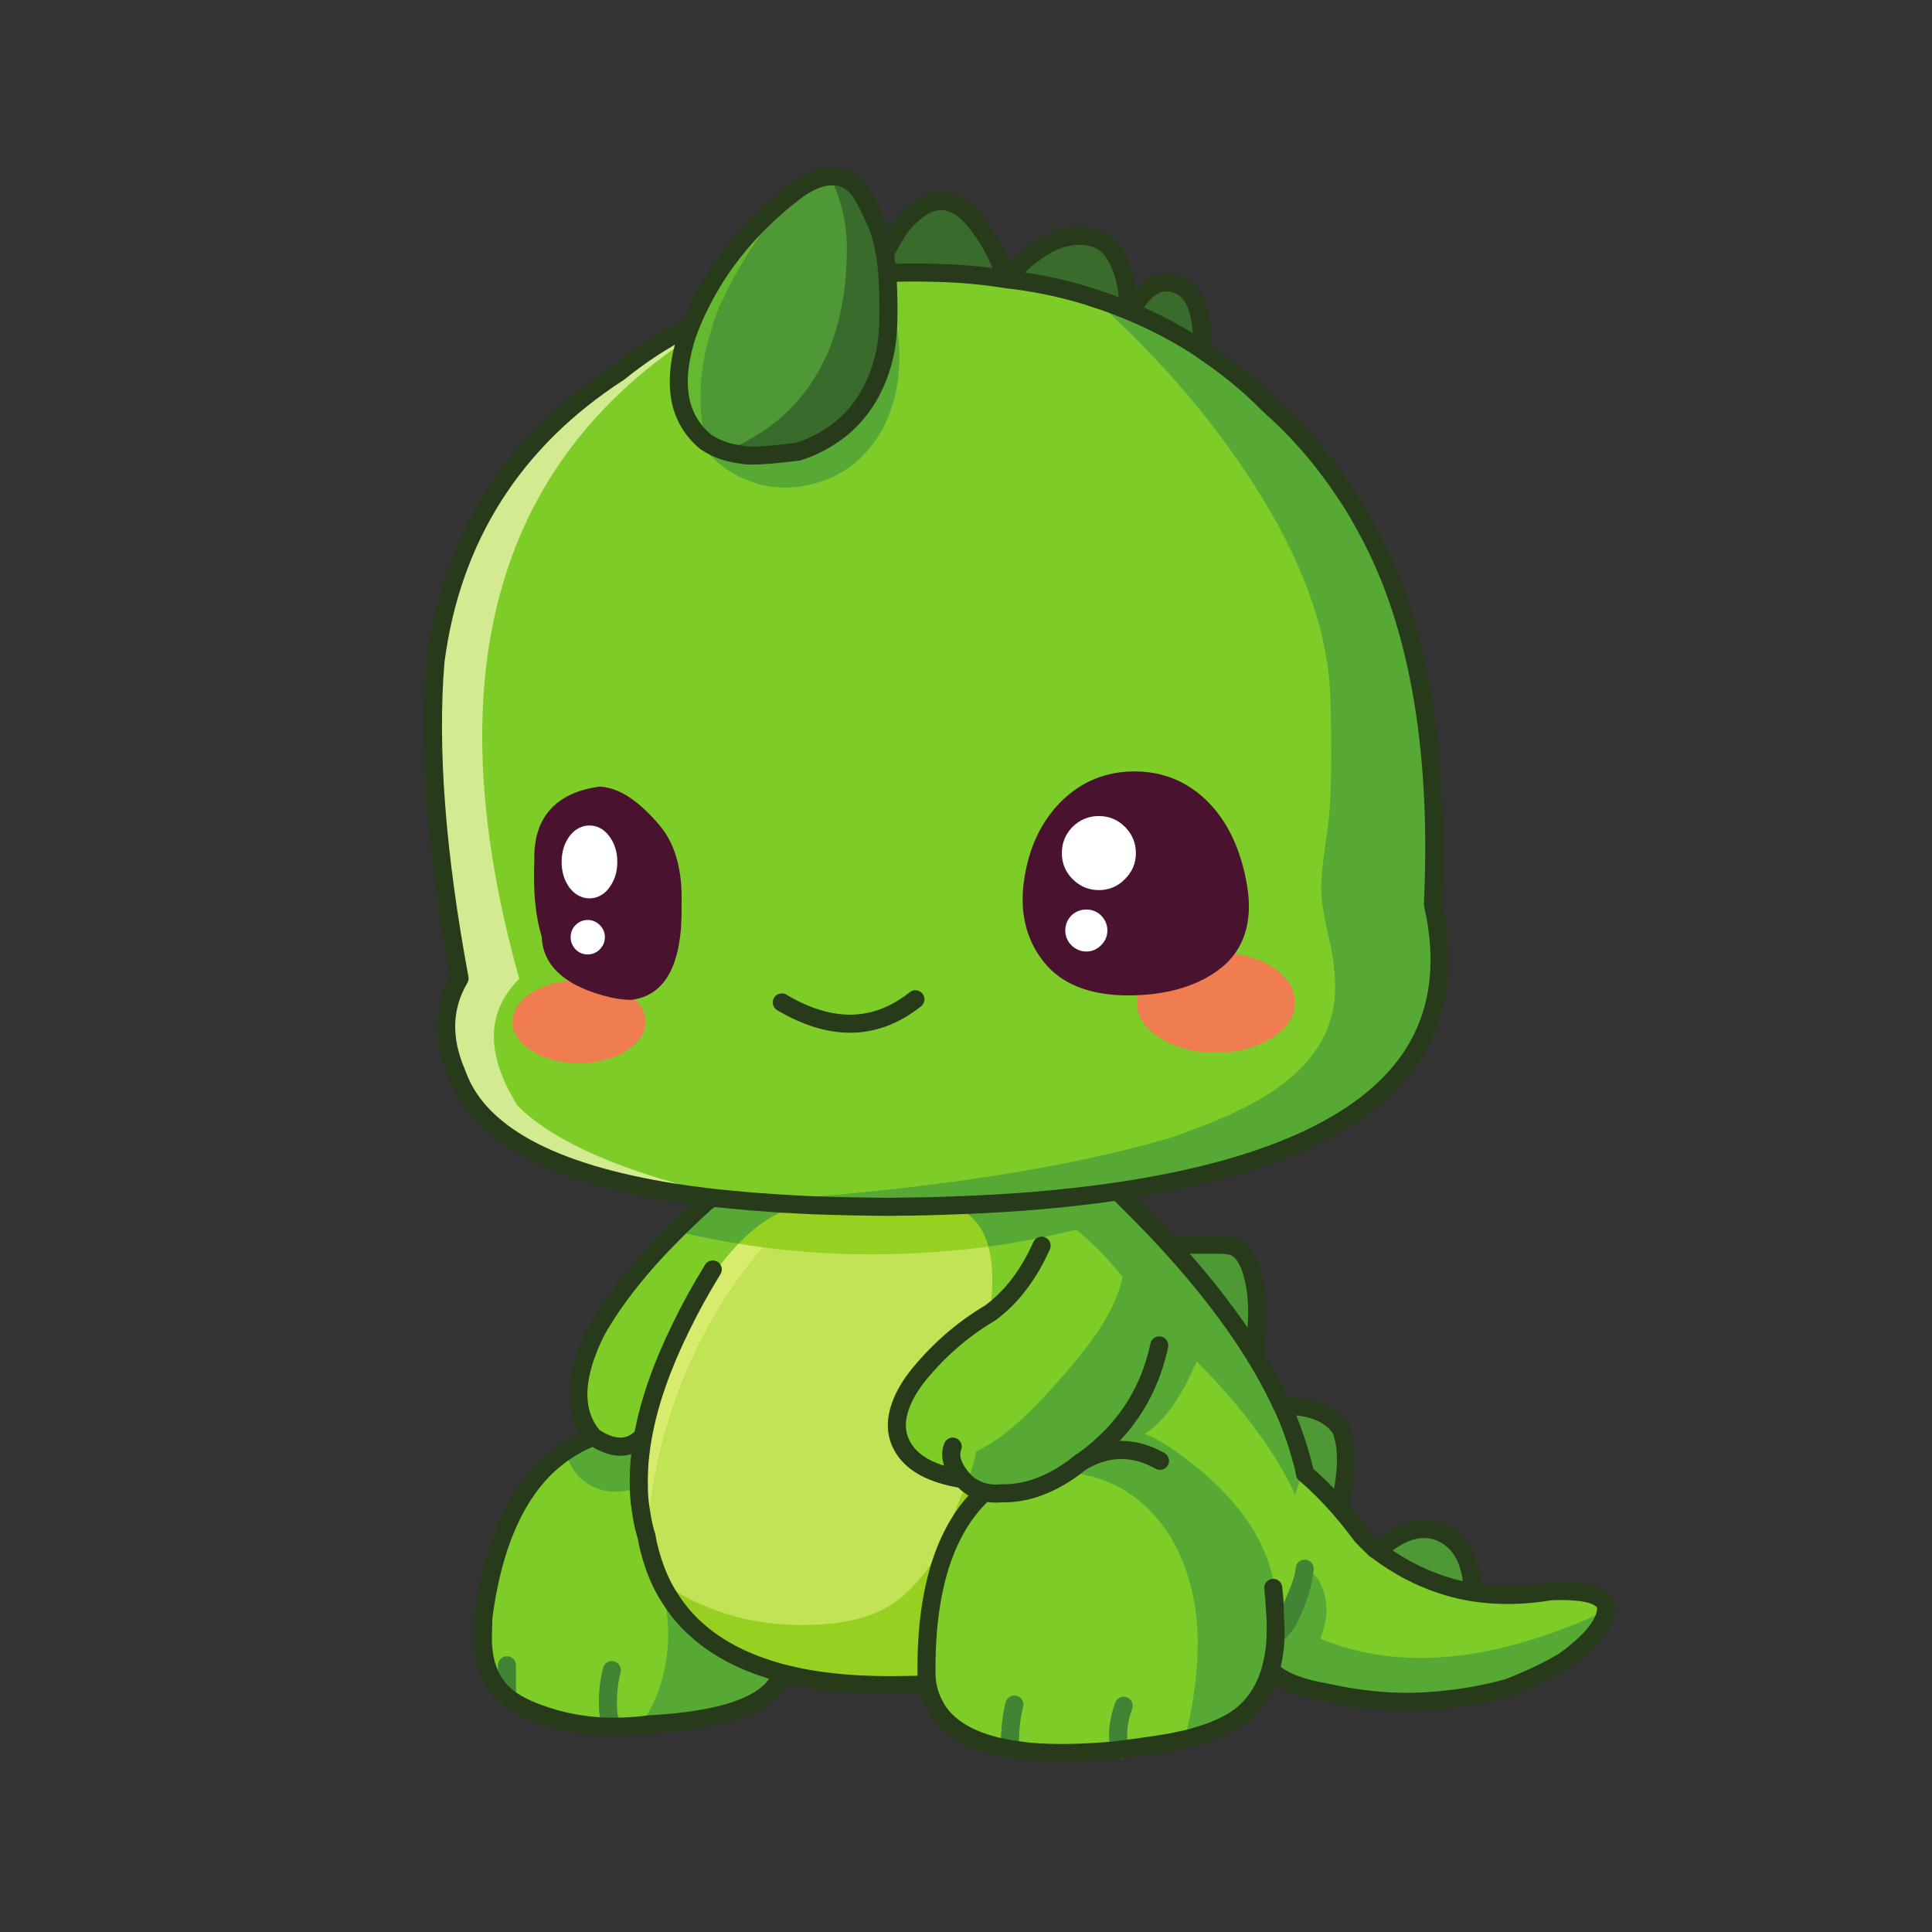 <svg xmlns="http://www.w3.org/2000/svg" xmlns:xlink="http://www.w3.org/1999/xlink" width="450" zoomAndPan="magnify" viewBox="0 0 337.5 337.5" height="450" preserveAspectRatio="xMidYMid meet" version="1.0"><rect x="0" y="0" width="337.5" height="337.5" fill="#333333" stroke="none"/><defs><clipPath id="3cd1257fb9"><path d="M 151.625 150.109 L 186.754 150.109 L 186.754 185.238 L 151.625 185.238 Z M 151.625 150.109 " clip-rule="nonzero"/></clipPath><clipPath id="04ab5e38a0"><path d="M 157.312 171.938 L 157.719 171.938 L 157.719 172.348 L 157.312 172.348 Z M 157.312 171.938 " clip-rule="nonzero"/></clipPath><clipPath id="b5b4752dd8"><path d="M 157.652 172.289 C 157.418 172.328 157.348 172.277 157.328 172.223 C 157.305 172.172 157.312 172.086 157.348 172.039 C 157.371 171.992 157.453 171.953 157.512 171.953 C 157.566 171.953 157.645 171.992 157.676 172.039 C 157.703 172.078 157.715 172.172 157.695 172.223 C 157.676 172.27 157.609 172.328 157.559 172.344 C 157.504 172.355 157.418 172.328 157.371 172.297 C 157.34 172.27 157.32 172.223 157.312 172.184 C 157.312 172.133 157.34 172.047 157.371 172.004 C 157.406 171.973 157.453 171.945 157.5 171.938 C 157.543 171.938 157.598 171.953 157.637 171.98 C 157.672 172.004 157.703 172.051 157.715 172.098 C 157.723 172.145 157.672 172.277 157.672 172.277 " clip-rule="nonzero"/></clipPath><clipPath id="49443f5282"><path d="M 75 30 L 281 30 L 281 307.809 L 75 307.809 Z M 75 30 " clip-rule="nonzero"/></clipPath><clipPath id="fbd2a83026"><path d="M 86 289 L 198 289 L 198 307.809 L 86 307.809 Z M 86 289 " clip-rule="nonzero"/></clipPath><clipPath id="16fd6a51c7"><path d="M 74.059 33.172 L 282.148 33.172 L 282.148 307.809 L 74.059 307.809 Z M 74.059 33.172 " clip-rule="nonzero"/></clipPath><clipPath id="82ea66eb3b"><path d="M 116 29.223 L 157 29.223 L 157 82 L 116 82 Z M 116 29.223 " clip-rule="nonzero"/></clipPath></defs><g clip-path="url(#3cd1257fb9)"><path fill="#ed3947" d="M 186.754 167.672 C 186.754 177.375 178.891 185.238 169.188 185.238 C 159.488 185.238 151.625 177.375 151.625 167.672 C 151.625 157.973 159.488 150.109 169.188 150.109 C 178.891 150.109 186.754 157.973 186.754 167.672 " fill-opacity="1" fill-rule="nonzero"/></g><path fill="#ffffff" d="M 180.5 162.93 C 180.387 162.125 180.273 161.305 179.887 160.574 C 178.68 158.309 175.617 157.379 173.16 157.836 C 171.969 158.055 170.867 158.773 170.059 159.637 C 169.82 159.895 169.191 160.539 169.191 160.934 C 169.191 160.539 168.559 159.895 168.32 159.637 C 167.512 158.773 166.41 158.055 165.219 157.836 C 162.762 157.379 159.699 158.309 158.492 160.574 C 158.105 161.305 157.988 162.125 157.879 162.93 C 157.879 162.934 156.789 170.91 169.191 177.625 C 181.59 170.91 180.5 162.934 180.5 162.93 " fill-opacity="1" fill-rule="nonzero"/><g clip-path="url(#04ab5e38a0)"><g clip-path="url(#b5b4752dd8)"><path fill="#ec3946" d="M 157.047 171.676 L 157.98 171.676 L 157.98 172.609 L 157.047 172.609 Z M 157.047 171.676 " fill-opacity="1" fill-rule="nonzero"/></g></g><g clip-path="url(#49443f5282)"><path fill="#7ecc28" d="M 270.82 277.984 C 267.047 279.641 263.125 280.199 259.066 279.656 C 258.465 279.57 257.879 279.473 257.305 279.355 C 257.305 278.93 257.293 278.527 257.262 278.152 C 257.117 273.176 255.52 269.812 252.457 268.07 C 248.91 266.125 244.992 267.082 240.699 270.945 C 240.527 270.828 240.371 270.715 240.23 270.602 L 240.188 270.602 L 239.715 270.129 C 239.113 269.559 238.512 268.957 237.91 268.328 C 236.598 266.551 235.277 264.906 233.965 263.395 L 233.965 263.352 C 235.426 257.371 235.512 252.793 234.223 249.617 C 232.418 246.898 229 245.539 223.969 245.539 L 223.926 245.539 C 222.551 242.535 220.906 239.504 218.992 236.441 C 219.336 234.066 219.535 232.105 219.594 230.562 C 219.734 227.098 219.352 224.039 218.434 221.379 C 217.773 219.633 216.887 218.461 215.773 217.859 C 215.113 217.574 214.039 217.43 212.555 217.43 L 204.316 217.43 C 202.57 215.512 200.742 213.598 198.824 211.68 C 197.652 210.504 196.469 209.316 195.266 208.117 C 238.168 201.738 256.516 185.016 250.312 157.949 C 251.398 134.945 248.824 115.781 242.586 100.445 C 242.246 99.645 241.918 98.867 241.602 98.125 C 240.059 94.695 238.312 91.391 236.367 88.211 C 233.965 84.352 231.246 80.688 228.215 77.227 C 226.273 75.023 224.027 72.789 221.477 70.531 C 221.391 70.445 221.309 70.359 221.223 70.277 C 220.848 69.902 220.48 69.527 220.105 69.16 C 216.961 66.184 213.613 63.523 210.066 61.176 L 210.066 61.133 C 210.125 55.383 209.023 51.746 206.766 50.234 C 203.305 48.203 200.227 49.602 197.539 54.438 L 197.496 54.438 L 197.41 54.395 L 197.363 54.395 C 197.309 54.367 197.254 54.34 197.195 54.309 C 197.137 51.992 196.824 49.82 196.25 47.785 C 195.562 45.668 194.707 44.098 193.676 43.066 C 192.562 41.953 191.059 41.336 189.172 41.219 C 187.484 41.133 185.797 41.438 184.109 42.121 C 182.82 42.695 181.379 43.598 179.777 44.828 C 178.004 46.312 176.672 47.629 175.785 48.773 C 174.527 45.023 172.883 41.863 170.852 39.289 C 170.68 39.031 170.496 38.789 170.293 38.562 C 168.32 36.184 166.316 35.039 164.289 35.125 C 162.629 35.125 160.84 36.027 158.922 37.828 C 158.039 38.719 157.266 39.664 156.605 40.66 C 156.434 40.922 156.277 41.191 156.137 41.48 C 155.965 41.734 155.82 41.996 155.707 42.25 L 155.621 42.469 C 155.578 42.531 155.535 42.605 155.492 42.68 L 155.449 42.723 L 155.062 43.363 L 154.562 44.234 C 154.172 41.945 153.582 39.945 152.789 38.258 C 151.441 35.344 150.43 33.512 149.742 32.766 C 148.828 31.734 147.727 31.105 146.441 30.879 C 145.934 30.801 145.418 30.773 144.895 30.793 C 142.93 30.957 140.812 31.918 138.543 33.668 C 138.48 33.746 138.41 33.82 138.332 33.883 C 135.27 36.258 132.539 38.816 130.133 41.566 C 127.188 44.883 124.715 48.488 122.711 52.379 C 121.91 53.895 121.211 55.422 120.605 56.953 C 116.094 59.254 111.93 61.941 108.125 65.039 C 89.59 76.996 78.906 93.82 76.074 115.504 C 74.816 130.613 76.219 149.082 80.281 170.91 C 77.332 175.945 77.176 181.496 79.809 187.562 C 79.84 187.676 79.879 187.789 79.938 187.906 C 83.855 198.492 97.227 205.414 120.055 208.676 C 121.453 208.844 122.898 209.035 124.383 209.234 C 124.043 209.461 123.715 209.707 123.398 209.961 C 121.48 211.68 119.68 213.383 117.992 215.07 C 111.902 221.137 107.297 226.941 104.18 232.492 C 100.973 238.934 100.215 244.152 101.902 248.156 C 102.332 249.188 102.918 250.133 103.66 250.988 C 101.859 251.676 100.188 252.562 98.641 253.648 C 98.387 253.793 98.145 253.965 97.914 254.164 C 97.398 254.539 96.898 254.938 96.414 255.367 C 96.355 255.395 96.297 255.438 96.238 255.496 C 90.004 260.988 86.074 270 84.441 282.531 C 84.414 283.562 84.387 284.605 84.355 285.664 C 84.328 286.523 84.355 287.324 84.441 288.066 C 84.699 290.785 85.531 293.016 86.93 294.762 C 86.945 294.789 86.969 294.801 86.984 294.828 L 86.984 296.434 C 86.984 297.305 87.688 298.012 88.562 298.012 C 89.098 298.012 89.57 297.742 89.855 297.332 C 91.004 298.051 92.352 298.695 93.922 299.266 C 95.898 300.016 97.941 300.586 100.059 300.984 C 101.68 301.277 103.336 301.461 105.02 301.566 C 105.035 301.676 105.051 301.789 105.07 301.898 C 105.203 302.664 105.871 303.207 106.621 303.207 C 106.711 303.207 106.801 303.199 106.895 303.184 C 107.668 303.047 108.203 302.367 108.191 301.605 C 109.414 301.582 110.637 301.527 111.855 301.414 C 112.199 301.355 112.547 301.312 112.887 301.285 C 112.973 301.258 113.074 301.242 113.188 301.242 C 114.277 301.188 115.332 301.117 116.363 301.027 C 128.375 300.027 135.113 297.109 136.57 292.273 C 137.516 292.5 138.504 292.73 139.531 292.961 C 144.477 293.961 150.113 294.434 156.434 294.375 L 159.012 294.332 C 159.875 294.32 160.777 294.305 161.711 294.289 C 161.812 294.293 161.914 294.293 162.016 294.289 C 162.184 295.207 162.441 296.078 162.785 296.906 C 163.043 297.48 163.328 298.039 163.645 298.582 C 165.707 301.848 169.457 304.051 174.855 305.215 C 174.859 305.336 174.852 305.445 174.852 305.566 C 174.867 306.426 175.57 307.109 176.43 307.109 C 176.438 307.109 176.449 307.109 176.461 307.109 C 177.242 307.094 177.875 306.512 177.984 305.762 C 178.387 305.816 178.797 305.875 179.219 305.918 C 179.445 305.949 179.676 305.977 179.906 306.004 C 183.949 306.359 188.684 306.297 194.078 305.832 C 194.094 305.91 194.109 305.992 194.125 306.066 C 194.312 306.773 194.953 307.238 195.648 307.238 C 195.781 307.238 195.918 307.223 196.055 307.188 C 196.832 306.98 197.305 306.234 197.203 305.461 C 198.891 305.227 200.191 305.051 201.059 304.934 C 201.398 304.875 201.672 304.832 201.871 304.805 C 202.5 304.719 203.129 304.621 203.758 304.504 C 203.875 304.477 203.988 304.461 204.102 304.461 C 205.105 304.262 206.062 304.062 206.977 303.863 C 207.523 303.715 208.035 303.59 208.523 303.477 C 208.75 303.391 208.98 303.32 209.207 303.262 C 210.895 302.773 212.414 302.203 213.758 301.543 C 214.242 301.285 214.715 301.043 215.172 300.812 L 216.16 300.172 C 216.328 300.055 216.52 299.926 216.715 299.781 C 216.926 299.617 217.125 299.445 217.316 299.266 C 217.941 298.766 218.5 298.238 218.992 297.68 L 220.277 295.922 C 220.73 295.168 221.199 294.371 221.695 293.52 C 221.867 293.23 222.035 292.945 222.211 292.66 C 222.297 292.488 222.379 292.332 222.465 292.188 C 224.352 293.789 227.387 294.934 231.562 295.621 C 238.227 297.137 244.605 297.621 250.695 297.078 C 255.59 296.652 259.879 295.891 263.57 294.805 C 267.43 293.289 270.633 291.762 273.18 290.215 C 277.781 286.895 280.246 283.949 280.559 281.371 L 280.559 281.332 C 280.816 278.812 277.57 277.695 270.82 277.984 " fill-opacity="1" fill-rule="nonzero"/></g><path fill="#4e9935" d="M 234.223 249.617 C 232.418 246.898 229 245.539 223.969 245.539 C 225.367 248.602 226.473 251.617 227.27 254.594 C 227.473 255.281 227.656 255.98 227.828 256.699 C 227.855 256.953 227.902 257.199 227.961 257.426 C 229.961 259.113 231.965 261.105 233.965 263.395 L 233.965 263.352 C 235.426 257.371 235.512 252.793 234.223 249.617 Z M 252.457 268.07 C 248.91 266.125 244.992 267.082 240.699 270.945 C 245.824 274.777 251.34 277.184 257.262 278.152 C 257.117 273.176 255.52 269.812 252.457 268.07 Z M 215.773 217.859 C 215.113 217.574 214.039 217.43 212.555 217.43 L 204.316 217.43 C 210.297 223.984 215.188 230.316 218.992 236.441 C 219.336 234.066 219.535 232.105 219.594 230.562 C 219.734 227.098 219.348 224.039 218.434 221.379 C 217.773 219.633 216.887 218.461 215.773 217.859 Z M 155.191 43.324 C 155.266 43.117 155.352 42.918 155.449 42.723 L 155.105 43.324 C 155.141 43.324 155.168 43.324 155.191 43.324 Z M 155.449 42.723 L 155.062 43.363 L 155.105 43.324 L 155.449 42.723 " fill-opacity="1" fill-rule="nonzero"/><path fill="#396b2c" d="M 179.777 44.828 C 178.004 46.312 176.672 47.629 175.785 48.773 C 180.648 49.316 185.324 50.277 189.816 51.648 C 190.16 51.762 190.5 51.879 190.844 51.992 C 193.02 52.68 195.137 53.449 197.195 54.309 C 197.137 51.992 196.824 49.82 196.25 47.785 C 195.562 45.668 194.707 44.098 193.676 43.066 C 192.562 41.949 191.059 41.336 189.172 41.219 C 187.484 41.133 185.797 41.438 184.109 42.121 C 182.82 42.695 181.379 43.598 179.777 44.828 Z M 210.066 61.133 C 210.125 55.383 209.023 51.746 206.766 50.234 C 203.305 48.203 200.227 49.602 197.539 54.438 C 197.938 54.609 198.324 54.781 198.699 54.953 C 199.242 55.184 199.785 55.426 200.328 55.684 C 203.73 57.254 206.977 59.074 210.066 61.133 Z M 158.922 37.828 C 158.039 38.719 157.266 39.664 156.605 40.66 C 156.434 40.922 156.277 41.191 156.137 41.48 C 155.965 41.734 155.82 41.996 155.707 42.25 L 155.621 42.469 C 155.578 42.531 155.535 42.605 155.492 42.68 L 155.449 42.723 C 155.352 42.918 155.266 43.117 155.191 43.324 C 155.168 43.324 155.141 43.324 155.105 43.324 L 155.062 43.363 L 152.488 47.828 C 156.18 47.602 159.77 47.543 163.258 47.66 L 163.301 47.66 C 167.562 47.742 171.727 48.117 175.785 48.773 C 174.527 45.023 172.883 41.863 170.852 39.289 C 170.68 39.031 170.496 38.789 170.293 38.562 C 168.32 36.184 166.316 35.039 164.289 35.125 C 162.629 35.125 160.84 36.027 158.922 37.828 " fill-opacity="1" fill-rule="nonzero"/><path fill="#56a935" d="M 241.602 98.125 C 240.059 94.695 238.312 91.391 236.367 88.211 C 233.965 84.352 231.246 80.688 228.215 77.227 C 226.273 75.023 224.027 72.789 221.477 70.531 C 221.391 70.445 221.309 70.359 221.223 70.277 C 220.848 69.902 220.48 69.527 220.105 69.16 C 216.961 66.184 213.613 63.523 210.066 61.176 L 210.066 61.133 C 206.977 59.074 203.73 57.254 200.328 55.684 C 199.785 55.426 199.242 55.184 198.699 54.953 C 198.324 54.781 197.938 54.609 197.539 54.438 L 197.496 54.438 C 197.41 54.465 197.309 54.582 197.195 54.781 C 197.195 54.609 197.195 54.453 197.195 54.309 C 195.137 53.449 193.02 52.68 190.844 51.992 C 203.23 63.121 213.184 74.895 220.707 87.309 C 228.23 99.699 232.137 111.344 232.418 122.242 C 232.707 133.145 232.535 140.727 231.906 144.988 C 231.246 149.223 230.879 152.43 230.789 154.605 C 230.703 156.75 231.273 160.352 232.508 165.418 C 233.363 169.879 233.465 173.656 232.805 176.746 C 231.547 182.238 227.961 186.934 222.035 190.824 C 217.832 193.57 211.969 196.219 204.445 198.762 C 185.91 204.199 161.484 207.902 131.164 209.875 C 131.539 209.906 131.922 209.934 132.324 209.961 C 135.238 210.191 138.273 210.375 141.418 210.52 C 145.855 210.691 150.516 210.793 155.406 210.82 C 156.578 210.793 157.766 210.777 158.965 210.777 C 161.254 210.75 163.5 210.691 165.703 210.605 C 170.051 210.461 174.227 210.25 178.23 209.961 C 178.973 209.906 179.719 209.848 180.461 209.789 C 185.668 209.359 190.602 208.801 195.266 208.117 C 238.168 201.738 256.516 185.016 250.312 157.949 C 251.398 134.945 248.824 115.781 242.586 100.445 C 242.246 99.645 241.918 98.867 241.602 98.125 Z M 223.969 245.539 L 223.926 245.539 C 222.551 242.535 220.906 239.504 218.992 236.441 C 215.188 230.316 210.297 223.984 204.316 217.43 C 202.57 215.512 200.742 213.598 198.824 211.68 C 197.652 210.504 196.469 209.316 195.266 208.117 C 190.602 208.801 185.668 209.359 180.461 209.789 C 179.719 209.848 178.973 209.906 178.23 209.961 C 174.227 210.25 170.051 210.461 165.703 210.605 C 169.277 211.465 171.594 213.852 172.652 217.773 C 177.859 217.059 182.977 216.07 188.012 214.812 C 189.27 215.844 190.516 216.957 191.746 218.16 C 193.207 219.621 194.664 221.266 196.121 223.094 C 195.551 225.613 194.477 228.188 192.906 230.82 C 191.332 233.508 188.727 236.914 185.098 241.031 C 181.234 245.41 177.977 248.602 175.312 250.605 C 173.684 251.836 172.066 252.824 170.465 253.562 C 170.32 254.738 169.98 256.066 169.438 257.555 C 169.234 258.07 169.035 258.57 168.836 259.059 C 169.523 259.66 170.293 260.117 171.152 260.43 C 171.18 260.43 171.211 260.441 171.238 260.473 C 171.465 260.531 171.711 260.602 171.965 260.688 C 172.137 260.719 172.297 260.746 172.441 260.773 C 173.211 260.918 174.059 260.945 174.969 260.859 C 178.773 260.945 182.582 259.73 186.383 257.211 C 187.215 256.668 188.043 256.051 188.871 255.367 C 188.961 255.309 189.043 255.266 189.129 255.238 C 191.504 253.551 193.59 251.664 195.395 249.574 L 195.438 249.531 C 198.953 245.465 201.312 240.633 202.516 235.027 C 201.312 240.633 198.953 245.465 195.438 249.531 L 195.395 249.574 C 193.59 251.664 191.504 253.551 189.129 255.238 C 193.59 252.66 198.098 252.648 202.645 255.195 C 198.098 252.648 193.59 252.66 189.129 255.238 C 189.07 255.266 189 255.309 188.914 255.367 L 188.871 255.367 C 188.043 256.051 187.215 256.668 186.383 257.211 C 187.555 257.27 188.742 257.441 189.941 257.727 C 194.32 258.754 198.023 260.875 201.059 264.078 C 203.945 267.051 206.078 270.73 207.449 275.109 C 208.738 279.113 209.32 283.418 209.207 288.023 C 209.18 291.832 208.664 296.094 207.664 300.812 C 207.492 301.672 207.266 302.688 206.977 303.863 C 207.523 303.715 208.035 303.59 208.523 303.477 C 208.75 303.391 208.98 303.32 209.207 303.262 C 210.895 302.773 212.414 302.203 213.758 301.543 C 214.242 301.285 214.715 301.043 215.172 300.812 L 216.16 300.172 C 217.203 299.441 218.117 298.582 218.906 297.594 C 219.375 297.062 219.789 296.477 220.148 295.836 C 221.594 293.484 222.469 290.582 222.766 287.121 C 222.855 285.922 222.883 284.664 222.855 283.348 L 222.855 283.305 C 222.824 282.59 222.781 281.859 222.723 281.117 C 222.664 279.914 222.566 278.668 222.426 277.383 C 222.566 278.668 222.664 279.914 222.723 281.117 C 222.781 281.859 222.824 282.59 222.855 283.305 C 222.996 281.816 222.996 280.285 222.855 278.711 C 222.508 275.336 221.535 272.117 219.938 269.059 C 217.301 263.938 212.797 259 206.418 254.25 C 204.215 252.648 202.273 251.477 200.586 250.73 C 200.355 250.648 200.141 250.562 199.941 250.473 C 203.262 248.473 206.293 244.25 209.039 237.816 C 215.559 244.336 220.68 250.875 224.395 257.426 C 225.258 258.914 225.844 260.145 226.156 261.117 C 226.582 260.285 226.93 259.188 227.184 257.812 C 227.27 256.754 227.301 255.684 227.27 254.594 C 226.473 251.617 225.367 248.602 223.969 245.539 Z M 263.57 294.805 C 267.43 293.289 270.633 291.762 273.18 290.215 C 277.781 286.895 280.246 283.949 280.559 281.371 C 261.164 290.383 244.531 292.016 230.66 286.266 C 231.375 284.406 231.734 282.66 231.734 281.027 C 231.676 279.543 231.375 278.184 230.832 276.953 C 230.234 275.582 229.258 274.605 227.914 274.035 C 227.688 276.727 226.684 279.812 224.91 283.305 L 224.867 283.348 C 224.27 284.551 223.566 285.809 222.766 287.121 C 222.469 290.582 221.594 293.484 220.148 295.836 C 220.668 295.129 221.184 294.359 221.695 293.52 C 221.867 293.23 222.035 292.945 222.211 292.66 C 222.297 292.488 222.379 292.332 222.465 292.188 C 224.352 293.789 227.387 294.934 231.562 295.621 C 238.227 297.137 244.605 297.621 250.695 297.078 C 255.59 296.652 259.879 295.891 263.57 294.805 Z M 124.469 209.234 L 124.383 209.234 C 124.043 209.461 123.715 209.707 123.398 209.961 C 121.48 211.68 119.68 213.383 117.992 215.07 C 121.625 215.93 125.301 216.656 129.02 217.258 C 131.965 214.195 134.941 212.18 137.945 211.207 C 139.09 210.809 140.246 210.578 141.418 210.52 C 138.273 210.375 135.238 210.191 132.324 209.961 C 131.922 209.934 131.539 209.906 131.164 209.875 C 128.848 209.676 126.617 209.461 124.469 209.234 Z M 111.855 254.035 C 111.973 252.977 112.129 251.918 112.328 250.859 C 110.039 253.293 107.152 253.336 103.66 250.988 C 101.859 251.676 100.188 252.562 98.641 253.648 C 99.273 255.254 99.945 256.512 100.66 257.426 C 101.574 258.516 102.691 259.328 104.008 259.871 C 105.32 260.441 106.637 260.676 107.953 260.559 C 109.07 260.559 110.113 260.344 111.086 259.914 C 111.254 259.855 111.43 259.801 111.602 259.742 C 111.57 258.742 111.586 257.727 111.645 256.699 C 111.672 255.809 111.742 254.922 111.855 254.035 Z M 132.152 290.855 C 126.574 288.766 122.168 285.766 118.938 281.848 C 118.191 280.93 117.52 279.988 116.918 279.012 C 116.375 278.184 115.891 277.312 115.461 276.395 C 116.836 281.516 117.094 286.324 116.234 290.812 C 115.719 293.73 114.762 296.449 113.359 298.969 C 112.902 299.824 112.398 300.645 111.855 301.414 C 112.199 301.355 112.547 301.312 112.887 301.285 C 112.973 301.258 113.074 301.242 113.188 301.242 C 114.277 301.188 115.332 301.117 116.363 301.027 C 128.375 300.027 135.113 297.109 136.57 292.273 C 135.027 291.844 133.551 291.371 132.152 290.855 Z M 189.129 255.238 C 189.043 255.266 188.961 255.309 188.871 255.367 L 188.914 255.367 C 189 255.309 189.07 255.266 189.129 255.238 Z M 221.695 293.52 C 221.184 294.359 220.668 295.129 220.148 295.836 C 219.789 296.477 219.375 297.062 218.906 297.594 C 218.457 298.199 217.926 298.758 217.316 299.266 C 217.941 298.766 218.5 298.238 218.992 297.68 L 220.277 295.922 C 220.73 295.168 221.199 294.367 221.695 293.52 Z M 216.715 299.781 C 216.926 299.617 217.125 299.445 217.316 299.266 C 217.926 298.758 218.457 298.199 218.906 297.594 C 218.117 298.582 217.203 299.441 216.16 300.172 C 216.328 300.055 216.52 299.926 216.715 299.781 " fill-opacity="1" fill-rule="nonzero"/><path fill="#96d021" d="M 158.965 210.777 C 157.766 210.777 156.578 210.793 155.406 210.82 C 150.516 210.793 145.855 210.691 141.418 210.52 C 140.246 210.578 139.09 210.809 137.945 211.207 C 134.941 212.18 131.965 214.195 129.02 217.258 C 130.422 217.488 131.852 217.699 133.312 217.902 C 141.605 218.992 150.059 219.344 158.668 218.977 C 163.387 218.773 168.047 218.375 172.652 217.773 C 171.594 213.852 169.277 211.465 165.703 210.605 C 163.5 210.691 161.254 210.75 158.965 210.777 Z M 118.938 281.848 C 122.168 285.766 126.574 288.766 132.152 290.855 C 133.551 291.371 135.027 291.844 136.57 292.273 C 137.516 292.5 138.504 292.73 139.531 292.961 C 144.477 293.961 150.113 294.434 156.434 294.375 L 159.012 294.332 C 159.875 294.32 160.777 294.305 161.711 294.289 C 161.812 294.293 161.914 294.293 162.016 294.289 C 161.984 294.176 161.973 294.074 161.973 293.992 C 161.914 293.535 161.871 293.059 161.84 292.574 C 161.668 277.652 165.047 267.02 171.965 260.688 C 171.711 260.602 171.465 260.531 171.238 260.473 C 171.211 260.441 171.18 260.43 171.152 260.43 C 170.293 260.117 169.523 259.66 168.836 259.059 C 167.375 262.691 165.949 266.211 164.543 269.613 C 163.086 272.992 160.84 276.035 157.809 278.754 C 154.746 281.445 150.602 283.062 145.367 283.605 C 140.133 284.148 135.141 283.906 130.395 282.875 C 125.188 281.73 120.211 279.574 115.461 276.395 C 115.891 277.312 116.375 278.184 116.918 279.012 C 117.52 279.988 118.191 280.93 118.938 281.848 " fill-opacity="1" fill-rule="nonzero"/><path fill="#d7eb6c" d="M 112.328 250.859 C 112.129 251.918 111.973 252.977 111.855 254.035 C 111.742 254.922 111.672 255.809 111.645 256.699 C 111.586 257.727 111.57 258.742 111.602 259.742 C 111.602 260.172 111.613 260.617 111.645 261.074 C 111.672 261.59 111.715 262.105 111.77 262.617 C 111.855 263.277 111.961 263.938 112.074 264.594 C 112.273 265.938 112.574 267.242 112.973 268.5 C 113 268.754 113.047 269.016 113.105 269.27 C 113.531 260.488 115.305 251.891 118.422 243.48 C 121.941 233.953 126.902 225.426 133.312 217.902 C 131.852 217.699 130.422 217.488 129.02 217.258 C 125.645 220.75 122.301 225.598 118.98 231.809 C 115.605 238.645 113.387 244.996 112.328 250.859 " fill-opacity="1" fill-rule="nonzero"/><path fill="#c2e355" d="M 172.91 229.402 C 173.57 224.625 173.484 220.75 172.652 217.773 C 168.047 218.375 163.387 218.773 158.668 218.977 C 150.059 219.344 141.605 218.992 133.312 217.902 C 126.902 225.426 121.941 233.953 118.422 243.48 C 115.305 251.891 113.531 260.488 113.105 269.27 C 113.645 271.816 114.418 274.164 115.422 276.309 C 115.422 276.336 115.434 276.352 115.461 276.352 L 115.461 276.395 C 120.211 279.574 125.188 281.73 130.395 282.875 C 135.141 283.906 140.133 284.148 145.367 283.605 C 150.602 283.062 154.746 281.445 157.809 278.754 C 160.84 276.035 163.086 272.992 164.543 269.613 C 165.949 266.211 167.375 262.691 168.836 259.059 C 168.605 258.855 168.395 258.645 168.191 258.414 C 167.504 258.301 166.805 258.156 166.09 257.984 C 163.145 257.301 160.898 256.238 159.352 254.809 C 158.379 253.922 157.664 252.906 157.207 251.762 C 156.465 249.93 156.492 247.887 157.293 245.625 C 157.953 243.766 159.07 241.879 160.641 239.961 C 164.219 235.641 168.309 232.121 172.91 229.402 " fill-opacity="1" fill-rule="nonzero"/><path fill="#d2eb90" d="M 133.094 51.863 C 123.543 54.867 115.219 59.258 108.125 65.039 C 89.59 76.996 78.906 93.82 76.074 115.504 C 74.816 130.613 76.219 149.082 80.281 170.91 C 77.332 175.945 77.176 181.496 79.809 187.562 C 79.84 187.676 79.879 187.789 79.938 187.906 C 83.855 198.492 97.227 205.414 120.055 208.676 C 121.453 208.844 122.898 209.035 124.383 209.234 L 124.469 209.234 C 126.617 209.461 128.848 209.676 131.164 209.875 C 129.504 209.535 127.887 209.191 126.316 208.844 L 126.273 208.844 C 124.703 208.449 123.172 208.059 121.684 207.688 C 106.578 203.766 96.152 198.918 90.406 193.141 C 84.797 184.156 84.898 176.777 90.707 170.996 C 74.543 113.203 88.676 73.492 133.094 51.863 " fill-opacity="1" fill-rule="nonzero"/><path fill="#8bad26" d="M 197.195 54.781 C 197.309 54.582 197.41 54.465 197.496 54.438 L 197.41 54.395 L 197.363 54.395 C 197.309 54.367 197.254 54.34 197.195 54.309 C 197.195 54.453 197.195 54.609 197.195 54.781 " fill-opacity="1" fill-rule="nonzero"/><g clip-path="url(#fbd2a83026)"><path fill="#418433" d="M 88.562 298.012 C 87.688 298.012 86.984 297.305 86.984 296.434 L 86.984 290.898 C 86.984 290.031 87.688 289.324 88.562 289.324 C 89.43 289.324 90.137 290.031 90.137 290.898 L 90.137 296.434 C 90.137 297.305 89.43 298.012 88.562 298.012 Z M 106.621 303.207 C 105.871 303.207 105.203 302.664 105.07 301.898 C 104.949 301.219 104.848 300.543 104.758 299.859 C 104.449 296.961 104.652 294.113 105.355 291.367 C 105.566 290.523 106.426 290.012 107.27 290.23 C 108.117 290.445 108.625 291.305 108.41 292.148 C 107.797 294.527 107.625 297 107.891 299.488 C 107.969 300.09 108.066 300.723 108.176 301.359 C 108.324 302.219 107.75 303.031 106.895 303.184 C 106.801 303.199 106.711 303.207 106.621 303.207 Z M 176.43 307.109 C 175.57 307.109 174.867 306.426 174.852 305.566 C 174.793 302.492 175.07 299.734 175.672 297.375 C 175.891 296.535 176.746 296.02 177.594 296.242 C 178.438 296.457 178.941 297.312 178.73 298.16 C 178.195 300.242 177.949 302.715 178.004 305.504 C 178.02 306.371 177.328 307.094 176.461 307.109 C 176.449 307.109 176.438 307.109 176.43 307.109 Z M 195.648 307.238 C 194.953 307.238 194.312 306.773 194.125 306.066 C 193.445 303.504 193.676 300.602 194.812 297.449 C 195.105 296.629 196.012 296.203 196.828 296.5 C 197.648 296.793 198.07 297.695 197.777 298.516 C 196.863 301.059 196.66 303.324 197.172 305.258 C 197.395 306.098 196.895 306.965 196.055 307.188 C 195.918 307.223 195.781 307.238 195.648 307.238 " fill-opacity="1" fill-rule="nonzero"/></g><path fill="#273a1a" d="M 148.508 180.406 C 144.461 180.406 140.207 179.098 135.77 176.473 C 135.02 176.027 134.77 175.062 135.215 174.312 C 135.656 173.562 136.625 173.312 137.371 173.758 C 145.492 178.555 152.543 178.414 158.93 173.324 C 159.613 172.781 160.602 172.895 161.145 173.574 C 161.688 174.254 161.574 175.25 160.895 175.793 C 157.031 178.867 152.895 180.406 148.508 180.406 " fill-opacity="1" fill-rule="nonzero"/><path fill="#ef7d4f" d="M 212.426 166.359 C 208.621 166.359 205.359 167.203 202.645 168.891 C 199.957 170.609 198.609 172.684 198.609 175.117 C 198.609 177.547 199.957 179.609 202.645 181.297 C 205.359 183.012 208.621 183.867 212.426 183.867 C 216.23 183.867 219.477 183.012 222.168 181.297 C 224.883 179.609 226.242 177.547 226.242 175.117 C 226.242 172.684 224.883 170.609 222.168 168.891 C 219.477 167.203 216.23 166.359 212.426 166.359 " fill-opacity="1" fill-rule="nonzero"/><path fill="#ef7d4f" d="M 92.93 173.371 C 90.672 174.789 89.543 176.496 89.543 178.504 C 89.543 180.508 90.672 182.207 92.93 183.598 C 95.211 185.016 97.953 185.719 101.145 185.719 C 104.34 185.719 107.066 185.016 109.324 183.598 C 111.605 182.207 112.746 180.508 112.746 178.504 C 112.746 176.496 111.605 174.789 109.324 173.371 C 107.066 171.98 104.34 171.285 101.145 171.285 C 97.953 171.285 95.211 171.98 92.93 173.371 " fill-opacity="1" fill-rule="nonzero"/><path fill="#49132f" d="M 197.281 172.84 C 203.773 172.781 208.906 171.254 212.684 168.25 C 216.43 165.219 217.805 160.727 216.801 154.773 C 215.773 148.793 213.586 144.133 210.238 140.785 C 206.922 137.465 202.902 135.805 198.184 135.805 C 193.465 135.805 189.43 137.465 186.082 140.785 C 182.766 144.133 180.719 148.48 179.949 153.828 C 179.148 159.18 180.219 163.699 183.168 167.391 C 186.082 171.051 190.789 172.871 197.281 172.84 " fill-opacity="1" fill-rule="nonzero"/><path fill="#49132f" d="M 198.184 136.855 C 193.711 136.855 189.992 138.383 186.824 141.531 C 183.688 144.691 181.723 148.883 180.988 153.98 C 180.223 159.082 181.203 163.254 183.988 166.734 C 186.66 170.09 191.082 171.789 197.133 171.789 C 197.18 171.789 197.23 171.789 197.277 171.789 C 203.496 171.734 208.461 170.266 212.031 167.426 C 215.484 164.633 216.707 160.551 215.766 154.949 C 214.777 149.215 212.668 144.703 209.496 141.527 C 206.355 138.383 202.652 136.855 198.184 136.855 Z M 197.137 173.891 C 190.41 173.891 185.434 171.926 182.344 168.047 C 179.223 164.133 178.066 159.301 178.91 153.676 C 179.707 148.129 181.871 143.539 185.336 140.043 C 188.879 136.531 193.199 134.754 198.184 134.754 C 203.168 134.754 207.473 136.531 210.98 140.039 C 214.469 143.531 216.773 148.426 217.84 154.594 C 217.84 154.594 217.84 154.598 217.84 154.598 C 218.902 160.922 217.391 165.793 213.348 169.066 C 209.391 172.211 203.992 173.832 197.293 173.891 C 197.238 173.891 197.188 173.891 197.137 173.891 " fill-opacity="1" fill-rule="nonzero"/><path fill="#ffffff" d="M 187.07 149.023 C 187.07 150.367 187.543 151.512 188.484 152.457 C 189.461 153.43 190.617 153.914 191.961 153.914 C 193.305 153.914 194.449 153.43 195.395 152.457 C 196.367 151.512 196.852 150.367 196.852 149.023 C 196.852 147.68 196.367 146.52 195.395 145.547 C 194.449 144.605 193.305 144.133 191.961 144.133 C 190.617 144.133 189.461 144.605 188.484 145.547 C 187.543 146.52 187.07 147.68 187.07 149.023 " fill-opacity="1" fill-rule="nonzero"/><path fill="#ffffff" d="M 191.961 145.707 C 191.02 145.707 190.266 146.016 189.582 146.676 C 188.953 147.328 188.645 148.086 188.645 149.023 C 188.645 149.953 188.949 150.691 189.602 151.344 C 190.281 152.02 191.031 152.34 191.961 152.34 C 192.883 152.34 193.613 152.027 194.266 151.359 C 194.965 150.676 195.277 149.945 195.277 149.023 C 195.277 148.094 194.961 147.344 194.277 146.66 C 193.625 146.012 192.891 145.707 191.961 145.707 Z M 191.961 155.492 C 190.191 155.492 188.648 154.848 187.371 153.574 C 186.125 152.324 185.492 150.793 185.492 149.023 C 185.492 147.262 186.117 145.723 187.355 144.449 C 188.66 143.18 190.199 142.555 191.961 142.555 C 193.73 142.555 195.262 143.188 196.508 144.434 C 197.781 145.707 198.43 147.25 198.43 149.023 C 198.43 150.805 197.777 152.34 196.492 153.59 C 195.277 154.84 193.742 155.492 191.961 155.492 " fill-opacity="1" fill-rule="nonzero"/><path fill="#ffffff" d="M 188.27 164.004 C 188.699 164.43 189.199 164.645 189.773 164.645 C 190.344 164.645 190.832 164.43 191.234 164.004 C 191.66 163.602 191.875 163.113 191.875 162.543 C 191.875 161.969 191.66 161.469 191.234 161.039 C 190.832 160.641 190.344 160.438 189.773 160.438 C 189.199 160.438 188.699 160.641 188.27 161.039 C 187.871 161.469 187.668 161.969 187.668 162.543 C 187.668 163.113 187.871 163.602 188.27 164.004 " fill-opacity="1" fill-rule="nonzero"/><path fill="#ffffff" d="M 189.387 162.156 C 189.27 162.297 189.246 162.406 189.246 162.543 C 189.246 162.695 189.281 162.785 189.387 162.887 C 189.555 163.051 189.668 163.066 189.773 163.066 C 189.891 163.066 189.965 163.047 190.078 162.922 C 190.105 162.898 190.129 162.871 190.156 162.848 C 190.277 162.734 190.297 162.66 190.297 162.543 C 190.297 162.434 190.285 162.324 190.117 162.152 C 189.922 161.961 189.688 161.902 189.387 162.156 Z M 189.773 166.219 C 188.785 166.219 187.879 165.836 187.156 165.117 C 186.465 164.418 186.094 163.531 186.094 162.543 C 186.094 161.574 186.449 160.684 187.117 159.965 C 187.141 159.938 187.168 159.914 187.195 159.891 C 188.645 158.531 190.969 158.547 192.348 159.926 C 193.066 160.648 193.449 161.551 193.449 162.543 C 193.449 163.531 193.07 164.422 192.348 165.117 C 191.652 165.836 190.766 166.219 189.773 166.219 " fill-opacity="1" fill-rule="nonzero"/><path fill="#49132f" d="M 117.992 157.82 C 118.168 152.184 116.969 147.852 114.391 144.816 C 110.93 140.754 107.723 138.637 104.777 138.469 C 97.684 139.438 94.227 143.359 94.395 150.227 C 94.145 155.551 94.574 159.957 95.684 163.445 C 95.766 167.879 99.027 171.008 105.465 172.84 C 107.242 173.348 108.801 173.605 110.141 173.613 C 115.605 172.957 118.223 167.695 117.992 157.82 " fill-opacity="1" fill-rule="nonzero"/><path fill="#49132f" d="M 104.816 139.523 C 98.355 140.441 95.289 143.934 95.445 150.199 C 95.203 155.453 95.621 159.773 96.684 163.125 C 96.715 163.223 96.73 163.324 96.734 163.422 C 96.809 167.375 99.758 170.125 105.754 171.828 C 107.398 172.297 108.859 172.547 110.102 172.562 C 114.922 171.941 117.168 167.129 116.961 157.844 C 117.117 152.449 115.98 148.312 113.586 145.5 C 110.375 141.73 107.426 139.719 104.816 139.523 Z M 110.164 174.664 C 110.16 174.664 110.156 174.664 110.156 174.664 C 108.707 174.652 107.031 174.383 105.176 173.852 C 98.348 171.906 94.801 168.465 94.637 163.621 C 93.527 160.051 93.098 155.531 93.348 150.176 C 93.16 142.898 97.066 138.465 104.637 137.426 C 104.703 137.414 104.773 137.41 104.84 137.418 C 108.117 137.609 111.5 139.805 115.188 144.137 C 117.93 147.359 119.234 151.973 119.062 157.852 C 119.293 168.258 116.34 173.93 110.289 174.66 C 110.246 174.664 110.203 174.664 110.164 174.664 " fill-opacity="1" fill-rule="nonzero"/><path fill="#ffffff" d="M 102.969 155.355 C 103.879 155.355 104.645 154.887 105.273 153.957 C 105.93 153.023 106.254 151.895 106.254 150.566 C 106.254 149.238 105.93 148.105 105.273 147.176 C 104.645 146.242 103.879 145.777 102.969 145.777 C 102.059 145.777 101.281 146.242 100.629 147.176 C 100 148.105 99.684 149.238 99.684 150.566 C 99.684 151.895 100 153.023 100.629 153.957 C 101.281 154.887 102.059 155.355 102.969 155.355 " fill-opacity="1" fill-rule="nonzero"/><path fill="#ffffff" d="M 102.973 147.359 C 102.809 147.359 102.43 147.359 101.926 148.086 C 101.488 148.73 101.266 149.555 101.266 150.566 C 101.266 151.586 101.488 152.402 101.941 153.078 C 102.43 153.781 102.809 153.781 102.973 153.781 C 103.129 153.781 103.496 153.781 103.973 153.078 C 104.453 152.387 104.684 151.574 104.684 150.566 C 104.684 149.562 104.453 148.75 103.988 148.086 C 103.496 147.359 103.129 147.359 102.973 147.359 Z M 102.973 156.934 C 101.977 156.934 100.539 156.574 99.34 154.863 C 98.523 153.648 98.113 152.211 98.113 150.566 C 98.113 148.926 98.523 147.488 99.328 146.297 C 100.539 144.562 101.977 144.207 102.973 144.207 C 103.98 144.207 105.418 144.566 106.586 146.297 C 107.41 147.473 107.836 148.918 107.836 150.566 C 107.836 152.223 107.41 153.664 106.57 154.863 C 105.418 156.57 103.98 156.934 102.973 156.934 " fill-opacity="1" fill-rule="nonzero"/><path fill="#ffffff" d="M 103.66 162.711 C 103.379 162.43 103.047 162.285 102.676 162.285 C 102.277 162.285 101.93 162.43 101.648 162.711 C 101.387 163 101.262 163.328 101.262 163.699 C 101.262 164.102 101.387 164.441 101.648 164.73 C 101.93 165.016 102.277 165.16 102.676 165.16 C 103.047 165.16 103.379 165.016 103.66 164.73 C 103.949 164.441 104.094 164.102 104.094 163.699 C 104.094 163.328 103.949 163 103.66 162.711 " fill-opacity="1" fill-rule="nonzero"/><path fill="#ffffff" d="M 102.633 163.602 L 102.707 163.668 L 102.762 163.617 C 102.707 163.605 102.66 163.598 102.633 163.602 Z M 102.52 163.688 C 102.516 163.695 102.516 163.699 102.516 163.699 C 102.516 163.746 102.535 163.797 102.551 163.824 L 102.602 163.777 Z M 102.676 166.734 C 101.855 166.734 101.113 166.426 100.535 165.844 C 99.957 165.207 99.684 164.488 99.684 163.699 C 99.684 162.941 99.957 162.234 100.477 161.66 C 101.113 161.016 101.855 160.707 102.676 160.707 C 103.469 160.707 104.195 161.016 104.777 161.598 C 105.359 162.18 105.668 162.91 105.668 163.699 C 105.668 164.52 105.359 165.262 104.777 165.844 C 104.195 166.426 103.469 166.734 102.676 166.734 " fill-opacity="1" fill-rule="nonzero"/><path fill="#56a935" d="M 155.062 73.066 C 156.121 70.574 156.766 67.914 156.992 65.082 C 157.402 60.738 156.785 55.934 155.148 50.66 C 155.293 54.977 155.18 58.266 154.805 60.531 C 154.406 62.996 153.676 65.324 152.617 67.527 C 151.414 70.102 149.742 72.363 147.598 74.309 C 145.164 76.426 142.438 77.957 139.402 78.898 C 134.547 79.512 131.398 79.711 129.965 79.5 C 128.531 79.293 127.387 79.051 126.531 78.77 C 125.289 78.355 124.203 77.824 123.27 77.184 C 121.449 75.656 120.145 73.828 119.367 71.688 C 120.254 74.809 121.91 77.527 124.344 79.844 C 126.715 82.16 129.477 83.75 132.625 84.609 C 135.742 85.41 138.918 85.379 142.148 84.52 C 145.383 83.664 148.145 82.117 150.43 79.887 C 152.375 78.027 153.922 75.754 155.062 73.066 " fill-opacity="1" fill-rule="nonzero"/><path fill="#418433" d="M 224.367 286.578 C 224.836 285.766 225.805 284.984 226.195 284.219 C 226.242 284.156 226.281 284.09 226.316 284.02 C 228.176 280.363 229.238 277.051 229.484 274.168 C 229.559 273.301 228.914 272.539 228.047 272.465 C 227.191 272.379 226.418 273.031 226.348 273.902 C 226.188 275.738 225.207 277.801 224.238 280.102 L 224.367 286.578 " fill-opacity="1" fill-rule="nonzero"/><g clip-path="url(#16fd6a51c7)"><path fill="#273a1a" d="M 224.238 280.102 C 224.176 279.152 224.102 278.188 223.988 277.207 C 223.895 276.34 223.109 275.723 222.25 275.816 C 221.383 275.91 220.758 276.691 220.855 277.555 C 220.992 278.797 221.094 280.016 221.152 281.234 C 221.211 281.961 221.25 282.672 221.277 283.367 C 221.277 283.371 221.277 283.379 221.277 283.379 C 221.301 284.648 221.277 285.867 221.195 287 C 220.918 290.191 220.121 292.895 218.824 295.039 C 218.82 295.039 218.82 295.043 218.816 295.051 C 218.484 295.602 218.117 296.125 217.719 296.605 C 217.715 296.609 217.711 296.609 217.707 296.613 C 217.008 297.465 216.191 298.223 215.273 298.863 L 214.387 299.441 C 213.945 299.664 213.492 299.898 213.062 300.129 C 211.809 300.742 210.363 301.285 208.824 301.734 C 208.57 301.793 208.32 301.871 208.066 301.965 C 207.598 302.074 207.102 302.199 206.641 302.32 C 205.773 302.512 204.863 302.703 203.918 302.891 C 203.746 302.902 203.586 302.922 203.477 302.953 C 202.871 303.062 202.266 303.16 201.648 303.246 C 201.441 303.273 201.156 303.32 200.844 303.371 C 199.801 303.512 198.156 303.738 195.914 304.047 C 195.719 304.055 195.535 304.074 195.359 304.113 L 194.902 304.18 C 189.223 304.711 184.223 304.801 180.102 304.441 L 179.398 304.355 C 178.453 304.242 177.547 304.117 176.691 303.98 C 170.918 303.004 166.977 300.906 165.008 297.793 C 164.723 297.297 164.457 296.781 164.242 296.305 C 163.941 295.582 163.715 294.805 163.562 294 C 163.559 293.973 163.551 293.945 163.543 293.922 C 163.543 293.879 163.539 293.836 163.535 293.793 C 163.48 293.371 163.441 292.934 163.418 292.555 C 163.258 278.582 166.305 268.434 172.477 262.379 C 173.27 262.5 174.129 262.52 175.027 262.438 C 179.109 262.531 183.223 261.191 187.246 258.531 C 188.059 258 188.887 257.391 189.703 256.723 C 189.781 256.684 189.855 256.645 189.914 256.605 C 189.918 256.602 189.922 256.602 189.922 256.598 C 193.902 254.305 197.812 254.297 201.875 256.57 C 202.633 256.996 203.598 256.727 204.02 255.965 C 204.445 255.203 204.172 254.246 203.414 253.82 C 200.801 252.355 198.176 251.648 195.59 251.711 C 195.918 251.359 196.242 251 196.559 250.637 C 196.582 250.609 196.613 250.578 196.629 250.562 C 200.305 246.316 202.805 241.199 204.055 235.355 C 204.238 234.504 203.699 233.668 202.848 233.484 C 201.996 233.301 201.156 233.844 200.973 234.695 C 199.836 240.012 197.57 244.66 194.27 248.465 C 194.246 248.492 194.227 248.516 194.199 248.543 C 192.523 250.484 190.559 252.266 188.359 253.852 C 188.238 253.91 188.121 253.973 188.008 254.051 C 187.957 254.082 187.91 254.113 187.867 254.152 C 187.082 254.805 186.293 255.391 185.516 255.895 C 182 258.223 178.445 259.371 175.008 259.281 C 174.945 259.281 174.883 259.281 174.82 259.289 C 174.059 259.363 173.352 259.34 172.75 259.227 C 172.625 259.203 172.492 259.18 172.348 259.152 C 172.145 259.09 171.949 259.031 171.762 258.98 C 171.738 258.973 171.715 258.961 171.695 258.957 L 171.695 258.949 C 171.012 258.699 170.418 258.348 169.875 257.871 C 169.695 257.715 169.531 257.551 169.379 257.375 C 169.031 256.98 168.707 256.539 168.438 256.117 C 168.117 255.57 167.906 255.059 167.801 254.605 C 167.699 254.121 167.727 253.699 167.887 253.312 C 168.223 252.508 167.84 251.586 167.039 251.25 C 166.238 250.918 165.312 251.297 164.98 252.102 C 164.566 253.086 164.48 254.148 164.723 255.289 C 164.781 255.535 164.852 255.789 164.941 256.043 C 163.012 255.445 161.492 254.645 160.418 253.645 C 159.613 252.914 159.043 252.105 158.668 251.168 C 158.07 249.695 158.105 248.051 158.777 246.152 C 159.375 244.473 160.41 242.727 161.855 240.965 C 165.297 236.805 169.285 233.375 173.711 230.762 C 173.754 230.738 173.793 230.711 173.836 230.68 C 177.762 227.84 180.98 223.656 183.402 218.242 C 183.758 217.449 183.402 216.52 182.609 216.164 C 181.812 215.809 180.879 216.164 180.527 216.957 C 178.344 221.828 175.496 225.57 172.047 228.082 C 167.328 230.875 163.086 234.535 159.422 238.961 C 157.738 241.012 156.523 243.074 155.809 245.098 C 154.879 247.727 154.859 250.164 155.742 252.348 C 156.289 253.711 157.148 254.93 158.281 255.965 C 160.023 257.578 162.531 258.773 165.723 259.52 C 166.285 259.652 166.848 259.773 167.402 259.875 C 167.531 260.004 167.664 260.125 167.797 260.242 C 168.234 260.625 168.699 260.957 169.191 261.25 C 163.105 268 160.105 278.535 160.27 292.664 C 160.27 292.688 160.273 292.715 160.273 292.734 L 156.422 292.801 C 150.238 292.855 144.664 292.391 139.871 291.422 C 138.863 291.195 137.895 290.969 136.965 290.75 C 135.48 290.336 134.043 289.871 132.703 289.379 C 127.418 287.402 123.191 284.527 120.16 280.852 C 119.465 279.992 118.824 279.098 118.238 278.148 C 117.773 277.438 117.348 276.684 116.973 275.906 C 116.926 275.746 116.859 275.598 116.766 275.465 C 115.859 273.484 115.145 271.293 114.645 268.945 C 114.645 268.941 114.645 268.934 114.641 268.93 C 114.598 268.727 114.562 268.527 114.539 268.324 C 114.527 268.223 114.508 268.121 114.477 268.02 C 114.102 266.844 113.816 265.613 113.625 264.32 C 113.516 263.688 113.418 263.051 113.34 262.445 C 113.281 261.957 113.246 261.473 113.219 260.977 C 113.191 260.551 113.176 260.141 113.176 259.699 C 113.148 258.742 113.164 257.762 113.219 256.746 C 113.246 255.914 113.312 255.07 113.426 254.203 C 113.531 253.195 113.688 252.168 113.879 251.152 C 113.883 251.148 113.883 251.141 113.883 251.137 C 114.906 245.445 117.102 239.176 120.398 232.492 C 121.945 229.293 123.781 225.965 125.855 222.59 C 126.312 221.852 126.082 220.879 125.34 220.422 C 124.602 219.965 123.629 220.195 123.172 220.938 C 121.039 224.398 119.148 227.824 117.566 231.105 C 114.234 237.859 111.984 244.242 110.871 250.09 C 109.711 251.164 107.953 251.898 104.719 249.797 C 104.152 249.113 103.695 248.359 103.355 247.543 C 101.863 244 102.617 239.172 105.551 233.266 C 108.586 227.867 113.145 222.121 119.105 216.184 C 120.762 214.527 122.562 212.828 124.398 211.18 C 124.535 211.07 124.676 210.961 124.82 210.855 C 126.812 211.062 128.883 211.262 131.02 211.445 C 131.027 211.445 131.035 211.449 131.043 211.449 L 132.199 211.531 C 135.121 211.766 138.199 211.953 141.359 212.094 C 145.797 212.266 150.52 212.371 155.445 212.398 C 156.605 212.371 157.777 212.355 158.988 212.355 C 161.266 212.324 163.543 212.266 165.754 212.18 C 170.102 212.039 174.336 211.82 178.355 211.531 L 180.59 211.363 C 185.52 210.957 190.266 210.43 194.711 209.793 L 197.711 212.797 C 199.594 214.68 201.426 216.598 203.152 218.492 C 203.152 218.492 203.156 218.492 203.156 218.496 C 209.039 224.945 213.918 231.262 217.648 237.27 C 217.652 237.273 217.652 237.273 217.656 237.277 C 219.527 240.27 221.152 243.266 222.492 246.195 C 222.539 246.301 222.598 246.391 222.664 246.48 C 223.961 249.352 225 252.219 225.75 255.004 C 225.754 255.016 225.758 255.031 225.758 255.039 C 225.945 255.672 226.113 256.316 226.273 256.977 C 226.312 257.27 226.363 257.547 226.43 257.812 C 226.508 258.133 226.688 258.418 226.941 258.633 C 228.875 260.266 230.836 262.211 232.777 264.43 C 232.777 264.43 232.777 264.43 232.781 264.43 C 234.059 265.906 235.359 267.535 236.645 269.27 C 236.684 269.32 236.727 269.371 236.773 269.414 C 237.391 270.062 238.008 270.68 238.602 271.246 L 239.074 271.719 C 239.18 271.824 239.301 271.91 239.438 271.984 C 239.547 272.066 239.664 272.145 239.785 272.23 C 245.074 276.184 250.867 278.699 257 279.711 C 257.004 279.711 257.012 279.711 257.016 279.711 C 261.453 280.418 266.152 280.367 270.984 279.555 C 277.066 279.309 278.535 280.34 278.84 280.664 C 278.957 280.789 279.016 280.91 278.988 281.172 C 278.988 281.191 278.984 281.219 278.984 281.25 C 278.781 282.703 277.438 285.191 272.309 288.898 C 269.879 290.367 266.766 291.852 263.059 293.312 C 259.504 294.355 255.297 295.094 250.559 295.508 C 244.66 296.035 238.387 295.555 231.816 294.066 C 228.121 293.457 225.398 292.484 223.719 291.176 C 223.984 290.055 224.18 288.871 224.305 287.629 C 224.312 287.609 224.406 285.203 224.414 285.184 Z M 116.23 299.457 C 115.215 299.543 114.176 299.613 113.188 299.664 C 112.988 299.664 112.797 299.688 112.617 299.727 C 112.297 299.758 111.977 299.797 111.66 299.848 C 110.195 299.984 108.703 300.055 107.223 300.055 L 105.918 300.055 C 104.023 299.973 102.148 299.766 100.352 299.438 C 98.336 299.055 96.363 298.504 94.461 297.785 C 92.461 297.059 90.824 296.203 89.602 295.25 C 89.488 295.141 89.387 295.051 89.281 294.973 C 89.105 294.797 88.926 294.629 88.746 294.469 C 88.672 294.371 88.594 294.285 88.516 294.203 C 88.406 294.098 88.305 293.977 88.156 293.773 C 86.961 292.281 86.234 290.312 86.008 287.887 C 85.93 287.227 85.906 286.492 85.93 285.707 L 86.016 282.656 C 87.582 270.68 91.344 261.969 97.258 256.699 C 97.324 256.656 97.395 256.602 97.453 256.547 C 97.898 256.156 98.363 255.785 98.836 255.441 C 98.875 255.414 98.914 255.387 98.949 255.352 C 99.098 255.227 99.25 255.113 99.406 255.031 C 99.457 255 99.504 254.973 99.551 254.938 C 100.77 254.078 102.098 253.348 103.5 252.754 C 106.262 254.406 108.504 254.57 110.273 254.023 C 110.164 254.895 110.098 255.773 110.066 256.609 C 110.008 257.672 109.996 258.742 110.023 259.742 C 110.023 260.207 110.039 260.68 110.066 261.164 C 110.098 261.707 110.145 262.25 110.211 262.82 C 110.297 263.504 110.402 264.184 110.512 264.824 C 110.715 266.195 111.023 267.539 111.426 268.832 C 111.461 269.09 111.504 269.348 111.562 269.605 C 112.129 272.254 112.941 274.734 113.992 276.977 L 113.996 276.977 C 114 276.984 114.004 276.992 114.008 277.008 C 114.016 277.023 114.027 277.047 114.035 277.066 C 114.492 278.043 115.02 278.988 115.582 279.84 C 116.215 280.867 116.934 281.879 117.723 282.848 C 121.117 286.965 125.785 290.16 131.609 292.336 C 132.492 292.66 133.414 292.973 134.359 293.266 C 132.145 296.52 125.945 298.648 116.23 299.457 Z M 120.277 207.113 C 98.172 203.957 85.098 197.309 81.414 187.359 C 81.395 187.305 81.363 187.234 81.336 187.188 C 81.32 187.098 81.289 187.012 81.254 186.934 C 78.812 181.305 78.938 176.324 81.641 171.707 C 81.832 171.379 81.898 170.992 81.832 170.625 C 77.812 149.031 76.406 130.531 77.641 115.711 C 80.395 94.609 90.941 78.004 108.98 66.363 C 109.027 66.332 109.074 66.297 109.121 66.262 C 116.023 60.637 124.25 56.301 133.574 53.367 C 139.203 51.57 145.359 50.25 151.832 49.441 C 152.059 49.418 152.289 49.395 152.484 49.406 C 152.5 49.406 152.5 49.402 152.523 49.406 C 152.531 49.41 152.57 49.406 152.598 49.402 C 156.215 49.176 159.789 49.121 163.27 49.234 C 167.387 49.316 171.461 49.676 175.461 50.316 C 175.48 50.324 175.5 50.324 175.523 50.328 C 175.551 50.336 175.582 50.336 175.613 50.34 C 180.352 50.871 184.977 51.82 189.316 53.145 L 190.367 53.496 C 192.48 54.16 194.562 54.918 196.559 55.754 C 196.641 55.789 196.73 55.816 196.82 55.844 C 196.852 55.859 196.883 55.875 196.918 55.887 C 197.305 56.055 197.68 56.219 198.082 56.406 C 198.609 56.625 199.129 56.859 199.668 57.113 C 202.887 58.605 206.004 60.34 208.938 62.273 C 209.012 62.355 209.102 62.426 209.199 62.492 C 212.652 64.777 215.957 67.406 218.992 70.273 L 220.434 71.711 C 222.918 73.918 225.141 76.125 227.031 78.266 C 229.992 81.648 232.684 85.277 235.023 89.035 C 236.922 92.141 238.652 95.414 240.164 98.773 L 241.129 101.039 C 247.246 116.086 249.809 135.207 248.738 157.875 C 248.727 158.02 248.742 158.16 248.773 158.305 C 251.086 168.367 249.832 177.023 245.059 184.02 C 237.449 195.168 220.625 202.75 195.039 206.555 L 195.035 206.555 C 190.434 207.234 185.484 207.793 180.34 208.219 L 178.121 208.391 C 174.152 208.672 169.957 208.891 165.641 209.031 C 163.453 209.117 161.195 209.172 158.965 209.199 C 157.75 209.199 156.555 209.215 155.418 209.242 C 150.574 209.215 145.883 209.117 141.492 208.945 C 138.375 208.805 135.332 208.617 132.434 208.391 L 131.289 208.305 C 128.988 208.105 126.773 207.891 124.641 207.668 C 124.59 207.66 124.543 207.656 124.492 207.656 C 123.035 207.461 121.621 207.277 120.277 207.113 Z M 156.215 44.523 C 156.215 44.523 157.473 42.262 157.926 41.527 C 158.492 40.602 159.23 39.754 160.004 38.98 C 161.609 37.469 163.051 36.703 164.355 36.703 C 165.855 36.637 167.445 37.602 169.109 39.602 C 169.262 39.777 169.406 39.965 169.539 40.16 C 169.562 40.199 169.586 40.234 169.613 40.266 C 171.066 42.113 172.328 44.312 173.375 46.828 C 170.09 46.402 166.719 46.152 163.309 46.082 C 162.137 46.043 160.953 46.023 159.754 46.023 C 158.285 46.023 156.797 46.051 155.301 46.109 Z M 180.734 46.078 C 182.23 44.926 183.582 44.082 184.703 43.582 C 186.168 42.984 187.641 42.723 189.078 42.793 C 190.578 42.887 191.719 43.34 192.562 44.184 C 193.406 45.027 194.145 46.402 194.734 48.215 C 195.062 49.391 195.305 50.633 195.453 51.922 C 194.098 51.41 192.723 50.93 191.344 50.5 L 190.277 50.141 C 186.645 49.031 182.859 48.18 179.016 47.605 C 179.531 47.117 180.105 46.605 180.734 46.078 Z M 203.016 51.012 C 203.922 50.766 204.883 50.957 205.887 51.543 C 207.277 52.48 208.133 54.758 208.398 58.203 C 206.02 56.754 203.539 55.434 201 54.258 C 200.605 54.07 200.211 53.891 199.828 53.727 C 200.879 52.215 201.945 51.305 203.016 51.012 Z M 212.555 219.008 C 214.137 219.008 214.828 219.184 215.09 219.281 C 215.828 219.711 216.457 220.602 216.945 221.891 C 217.789 224.352 218.148 227.246 218.016 230.504 C 218 230.941 217.973 231.414 217.93 231.926 C 215.062 227.723 211.684 223.398 207.84 219.008 Z M 232.82 250.359 C 233.711 252.684 233.789 255.938 233.051 260.062 C 231.836 258.797 230.617 257.637 229.402 256.586 C 229.398 256.566 229.398 256.543 229.398 256.523 C 229.387 256.457 229.375 256.391 229.363 256.332 C 229.188 255.598 228.996 254.875 228.789 254.172 C 228.176 251.898 227.387 249.578 226.43 247.246 C 229.469 247.594 231.613 248.637 232.82 250.359 Z M 251.676 269.441 C 253.84 270.676 255.109 272.898 255.535 276.215 C 251.242 275.242 247.137 273.449 243.289 270.855 C 246.418 268.531 249.18 268.07 251.676 269.441 Z M 281.137 278.504 C 279.57 276.84 276.27 276.18 270.754 276.406 C 270.688 276.41 270.621 276.418 270.555 276.43 C 266.484 277.121 262.52 277.234 258.762 276.773 C 258.355 271.945 256.5 268.562 253.215 266.688 C 249.336 264.559 245.129 265.301 240.691 268.883 C 240.164 268.379 239.641 267.855 239.121 267.309 C 237.977 265.773 236.82 264.312 235.676 262.965 C 237.055 256.973 237.055 252.406 235.684 249.023 C 235.645 248.926 235.594 248.832 235.535 248.742 C 233.562 245.766 230.012 244.168 224.938 243.98 C 223.707 241.379 222.258 238.73 220.633 236.098 C 220.934 233.926 221.113 232.09 221.168 230.625 C 221.316 226.98 220.898 223.699 219.906 220.824 C 219.117 218.719 217.973 217.254 216.52 216.469 C 216.48 216.449 216.441 216.43 216.402 216.41 C 215.523 216.031 214.301 215.852 212.555 215.852 L 205.012 215.852 C 203.391 214.09 201.691 212.312 199.941 210.562 L 198.57 209.195 C 223.352 205.102 239.855 197.238 247.66 185.801 C 252.918 178.094 254.344 168.68 251.895 157.809 C 252.965 134.777 250.324 115.277 244.051 99.852 L 243.039 97.477 C 241.477 94 239.68 90.605 237.703 87.379 C 235.27 83.465 232.477 79.699 229.398 76.18 C 227.418 73.941 225.105 71.645 222.59 69.41 L 221.188 68.016 C 218.203 65.188 214.992 62.605 211.641 60.336 C 211.59 54.43 210.273 50.691 207.559 48.871 C 205.734 47.801 203.926 47.496 202.191 47.973 C 200.84 48.34 199.594 49.148 198.43 50.426 C 198.262 49.355 198.039 48.316 197.75 47.301 C 196.98 44.922 196.012 43.172 194.793 41.953 C 193.402 40.559 191.543 39.785 189.254 39.648 C 187.34 39.547 185.41 39.891 183.469 40.68 C 182.074 41.301 180.512 42.277 178.766 43.617 C 177.844 44.387 177.047 45.109 176.359 45.789 C 175.195 42.953 173.781 40.465 172.125 38.363 C 171.93 38.066 171.711 37.785 171.508 37.551 C 169.211 34.789 166.766 33.441 164.289 33.551 C 162.223 33.551 160.051 34.605 157.809 36.715 C 156.852 37.676 156.004 38.711 155.293 39.789 C 155.105 40.074 154.93 40.375 154.77 40.688 C 154.574 40.992 154.402 41.309 154.242 41.664 L 154.211 41.746 C 154.188 41.785 154.164 41.82 154.141 41.863 C 154.125 41.883 154.113 41.906 154.098 41.926 C 154.094 41.941 154.082 41.957 154.074 41.973 L 153.863 42.344 C 153.801 42.414 153.746 42.496 153.699 42.578 L 151.551 46.301 C 151.527 46.301 151.5 46.305 151.477 46.309 C 144.777 47.148 138.434 48.512 132.625 50.359 C 122.953 53.402 114.398 57.91 107.195 63.762 C 88.387 75.926 77.391 93.266 74.504 115.375 C 73.254 130.422 74.637 149.008 78.625 170.633 C 75.727 175.941 75.621 181.809 78.316 188.086 C 78.359 188.23 78.418 188.375 78.484 188.52 C 82.633 199.602 96.543 206.906 119.859 210.242 C 120.121 210.27 120.379 210.305 120.645 210.336 C 119.332 211.551 118.07 212.762 116.883 213.953 C 110.715 220.094 105.977 226.07 102.766 231.793 C 99.363 238.625 98.582 244.34 100.449 248.762 C 100.672 249.297 100.934 249.816 101.234 250.316 C 100.031 250.891 98.879 251.559 97.801 252.316 C 97.5 252.488 97.207 252.695 96.934 252.926 C 96.438 253.289 95.945 253.68 95.477 254.086 C 95.363 254.164 95.262 254.246 95.199 254.312 C 88.699 260.039 84.551 269.465 82.879 282.328 C 82.871 282.379 82.867 282.438 82.863 282.488 L 82.781 285.609 C 82.75 286.543 82.781 287.43 82.875 288.219 C 83.156 291.234 84.109 293.77 85.648 295.68 C 85.84 295.949 86.055 296.203 86.262 296.41 C 86.34 296.523 86.43 296.629 86.531 296.719 C 86.734 296.898 86.941 297.09 87.145 297.293 C 87.223 297.371 87.277 297.418 87.367 297.477 C 87.395 297.5 87.418 297.523 87.449 297.555 C 87.492 297.594 87.535 297.637 87.582 297.672 C 89.078 298.855 91.031 299.895 93.367 300.746 C 95.422 301.516 97.57 302.121 99.777 302.535 C 101.727 302.895 103.746 303.113 105.852 303.207 L 107.223 303.207 C 108.816 303.207 110.426 303.129 112.004 302.984 C 112.039 302.98 112.078 302.977 112.113 302.969 C 112.414 302.922 112.719 302.883 113.02 302.859 C 113.102 302.848 113.18 302.836 113.262 302.82 L 113.27 302.82 C 114.375 302.762 115.449 302.688 116.492 302.598 C 128.227 301.621 135.137 298.84 137.523 294.121 C 138.07 294.246 138.633 294.375 139.219 294.508 C 144.254 295.523 150.062 296.016 156.461 295.953 L 160.77 295.883 C 160.93 296.445 161.121 297.004 161.348 297.555 C 161.625 298.176 161.941 298.781 162.312 299.426 C 164.809 303.379 169.469 305.961 176.18 307.094 C 177.086 307.238 178.039 307.371 179.023 307.488 L 179.77 307.578 C 181.539 307.73 183.445 307.809 185.48 307.809 C 188.469 307.809 191.738 307.641 195.273 307.309 L 195.875 307.223 C 195.926 307.215 195.984 307.211 196.039 307.195 C 196.109 307.195 196.18 307.195 196.25 307.18 C 198.539 306.867 200.211 306.637 201.316 306.492 C 201.645 306.434 201.906 306.391 202.082 306.367 C 202.734 306.277 203.391 306.176 204.102 306.039 C 204.207 306.039 204.309 306.027 204.41 306.008 C 205.422 305.805 206.387 305.602 207.379 305.387 C 207.91 305.246 208.41 305.121 208.883 305.008 C 208.953 304.992 209.012 304.973 209.078 304.949 C 209.25 304.887 209.422 304.832 209.645 304.773 C 211.414 304.266 213.027 303.656 214.496 302.938 C 214.969 302.688 215.43 302.449 215.879 302.227 C 215.934 302.199 215.984 302.168 216.035 302.133 L 217.004 301.5 C 217.016 301.496 217.031 301.484 217.039 301.477 C 217.223 301.355 217.422 301.219 217.699 301.016 L 218.309 300.531 C 218.324 300.523 218.336 300.512 218.352 300.5 C 218.363 300.488 218.379 300.477 218.391 300.465 C 219.051 299.883 219.645 299.258 220.156 298.605 C 220.641 298.02 221.09 297.387 221.492 296.715 C 221.969 296.035 222.461 295.281 222.957 294.469 C 225.008 295.699 227.742 296.59 231.215 297.16 C 238.008 298.707 244.613 299.207 250.836 298.648 C 255.812 298.215 260.246 297.43 264.016 296.316 C 264.059 296.305 264.102 296.289 264.145 296.273 C 268.074 294.73 271.387 293.145 274 291.562 C 274.031 291.539 274.066 291.516 274.102 291.492 C 279.125 287.871 281.75 284.625 282.125 281.562 C 282.125 281.527 282.129 281.477 282.133 281.426 C 282.23 280.309 281.887 279.301 281.137 278.504 " fill-opacity="1" fill-rule="nonzero"/></g><path fill="#273a1a" d="M 97.121 256.773 C 97.117 256.777 97.117 256.777 97.117 256.777 C 97.117 256.777 97.117 256.777 97.121 256.773 " fill-opacity="1" fill-rule="nonzero"/><path fill="#273a1a" d="M 97.355 256.609 C 97.336 256.629 97.312 256.648 97.293 256.668 C 97.32 256.645 97.34 256.625 97.355 256.609 " fill-opacity="1" fill-rule="nonzero"/><path fill="#63ba31" d="M 138.543 33.668 C 138.48 33.746 138.41 33.82 138.332 33.883 C 135.27 36.258 132.539 38.816 130.133 41.566 C 127.188 44.883 124.715 48.488 122.711 52.379 C 121.656 54.383 120.77 56.398 120.055 58.43 C 118.328 63.707 118.102 68.125 119.367 71.688 C 120.145 73.828 121.449 75.656 123.27 77.184 C 120.07 63.875 125.16 49.371 138.543 33.668 " fill-opacity="1" fill-rule="nonzero"/><path fill="#4e9935" d="M 144.895 30.793 C 142.93 30.957 140.812 31.918 138.543 33.668 C 125.16 49.371 120.07 63.875 123.27 77.184 C 124.203 77.824 125.289 78.355 126.531 78.77 C 138.348 77.812 145.855 66.055 149.055 43.496 C 148.441 39.137 147.055 34.902 144.895 30.793 " fill-opacity="1" fill-rule="nonzero"/><path fill="#396b2c" d="M 155.148 50.66 C 155.137 50.363 155.121 50.047 155.105 49.719 C 154.934 44.996 154.16 41.176 152.789 38.258 C 151.441 35.344 150.43 33.512 149.742 32.766 C 148.828 31.734 147.727 31.105 146.441 30.879 C 145.934 30.801 145.418 30.773 144.895 30.793 C 147.055 34.902 147.938 39.062 147.938 43.465 C 147.93 66.254 135.699 75.371 126.531 78.77 C 127.387 79.051 128.531 79.293 129.965 79.5 C 131.398 79.711 134.547 79.512 139.402 78.898 C 142.438 77.957 145.164 76.426 147.598 74.309 C 149.742 72.363 151.414 70.102 152.617 67.527 C 153.676 65.324 154.406 62.996 154.805 60.531 C 155.18 58.266 155.293 54.977 155.148 50.66 " fill-opacity="1" fill-rule="nonzero"/><g clip-path="url(#82ea66eb3b)"><path fill="#273a1a" d="M 127.023 77.273 C 127.789 77.523 128.855 77.75 130.188 77.941 C 131.07 78.07 133.324 78.074 139.062 77.355 C 141.82 76.473 144.344 75.051 146.562 73.121 C 148.52 71.344 150.082 69.234 151.188 66.859 C 152.184 64.785 152.875 62.578 153.246 60.277 C 153.602 58.125 153.715 54.918 153.57 50.746 L 153.531 49.785 C 153.367 45.289 152.637 41.645 151.363 38.93 C 149.695 35.309 148.906 34.184 148.582 33.836 C 147.887 33.051 147.102 32.598 146.164 32.43 C 145.812 32.379 145.414 32.363 145.004 32.387 C 143.367 32.516 141.527 33.375 139.535 34.934 L 139.316 35.109 C 136.332 37.43 133.648 39.941 131.32 42.602 C 128.473 45.816 126.047 49.344 124.113 53.098 C 123.09 55.039 122.227 57.004 121.539 58.953 C 119.949 63.832 119.719 67.957 120.871 71.18 C 121.539 73.031 122.637 74.582 124.223 75.926 C 125.016 76.465 125.957 76.914 127.023 77.273 Z M 131.426 81.156 C 130.742 81.156 130.18 81.129 129.734 81.059 C 128.203 80.84 126.992 80.582 126.043 80.273 C 126.039 80.27 126.035 80.27 126.031 80.266 C 124.652 79.809 123.422 79.207 122.375 78.48 C 122.336 78.453 122.297 78.426 122.258 78.395 C 120.23 76.695 118.766 74.625 117.902 72.246 L 117.902 72.242 C 116.508 68.344 116.727 63.531 118.555 57.941 C 119.305 55.812 120.23 53.703 121.316 51.645 C 123.367 47.664 125.938 43.918 128.957 40.516 C 131.406 37.715 134.238 35.062 137.363 32.637 L 137.559 32.477 C 140.086 30.496 142.5 29.418 144.77 29.242 C 144.785 29.238 144.793 29.238 144.801 29.238 C 145.438 29.199 146.062 29.227 146.676 29.32 C 148.355 29.617 149.77 30.426 150.922 31.719 C 151.414 32.254 152.32 33.473 154.219 37.598 C 155.672 40.688 156.504 44.746 156.68 49.66 L 156.723 50.609 C 156.723 50.613 156.723 50.617 156.723 50.617 C 156.723 50.625 156.723 50.629 156.723 50.633 C 156.871 55.082 156.754 58.398 156.359 60.789 C 155.938 63.383 155.156 65.883 154.039 68.207 C 152.762 70.949 150.945 73.398 148.656 75.477 C 146.047 77.75 143.098 79.398 139.871 80.406 C 139.781 80.434 139.691 80.453 139.602 80.465 C 135.895 80.93 133.227 81.156 131.426 81.156 " fill-opacity="1" fill-rule="nonzero"/></g></svg>